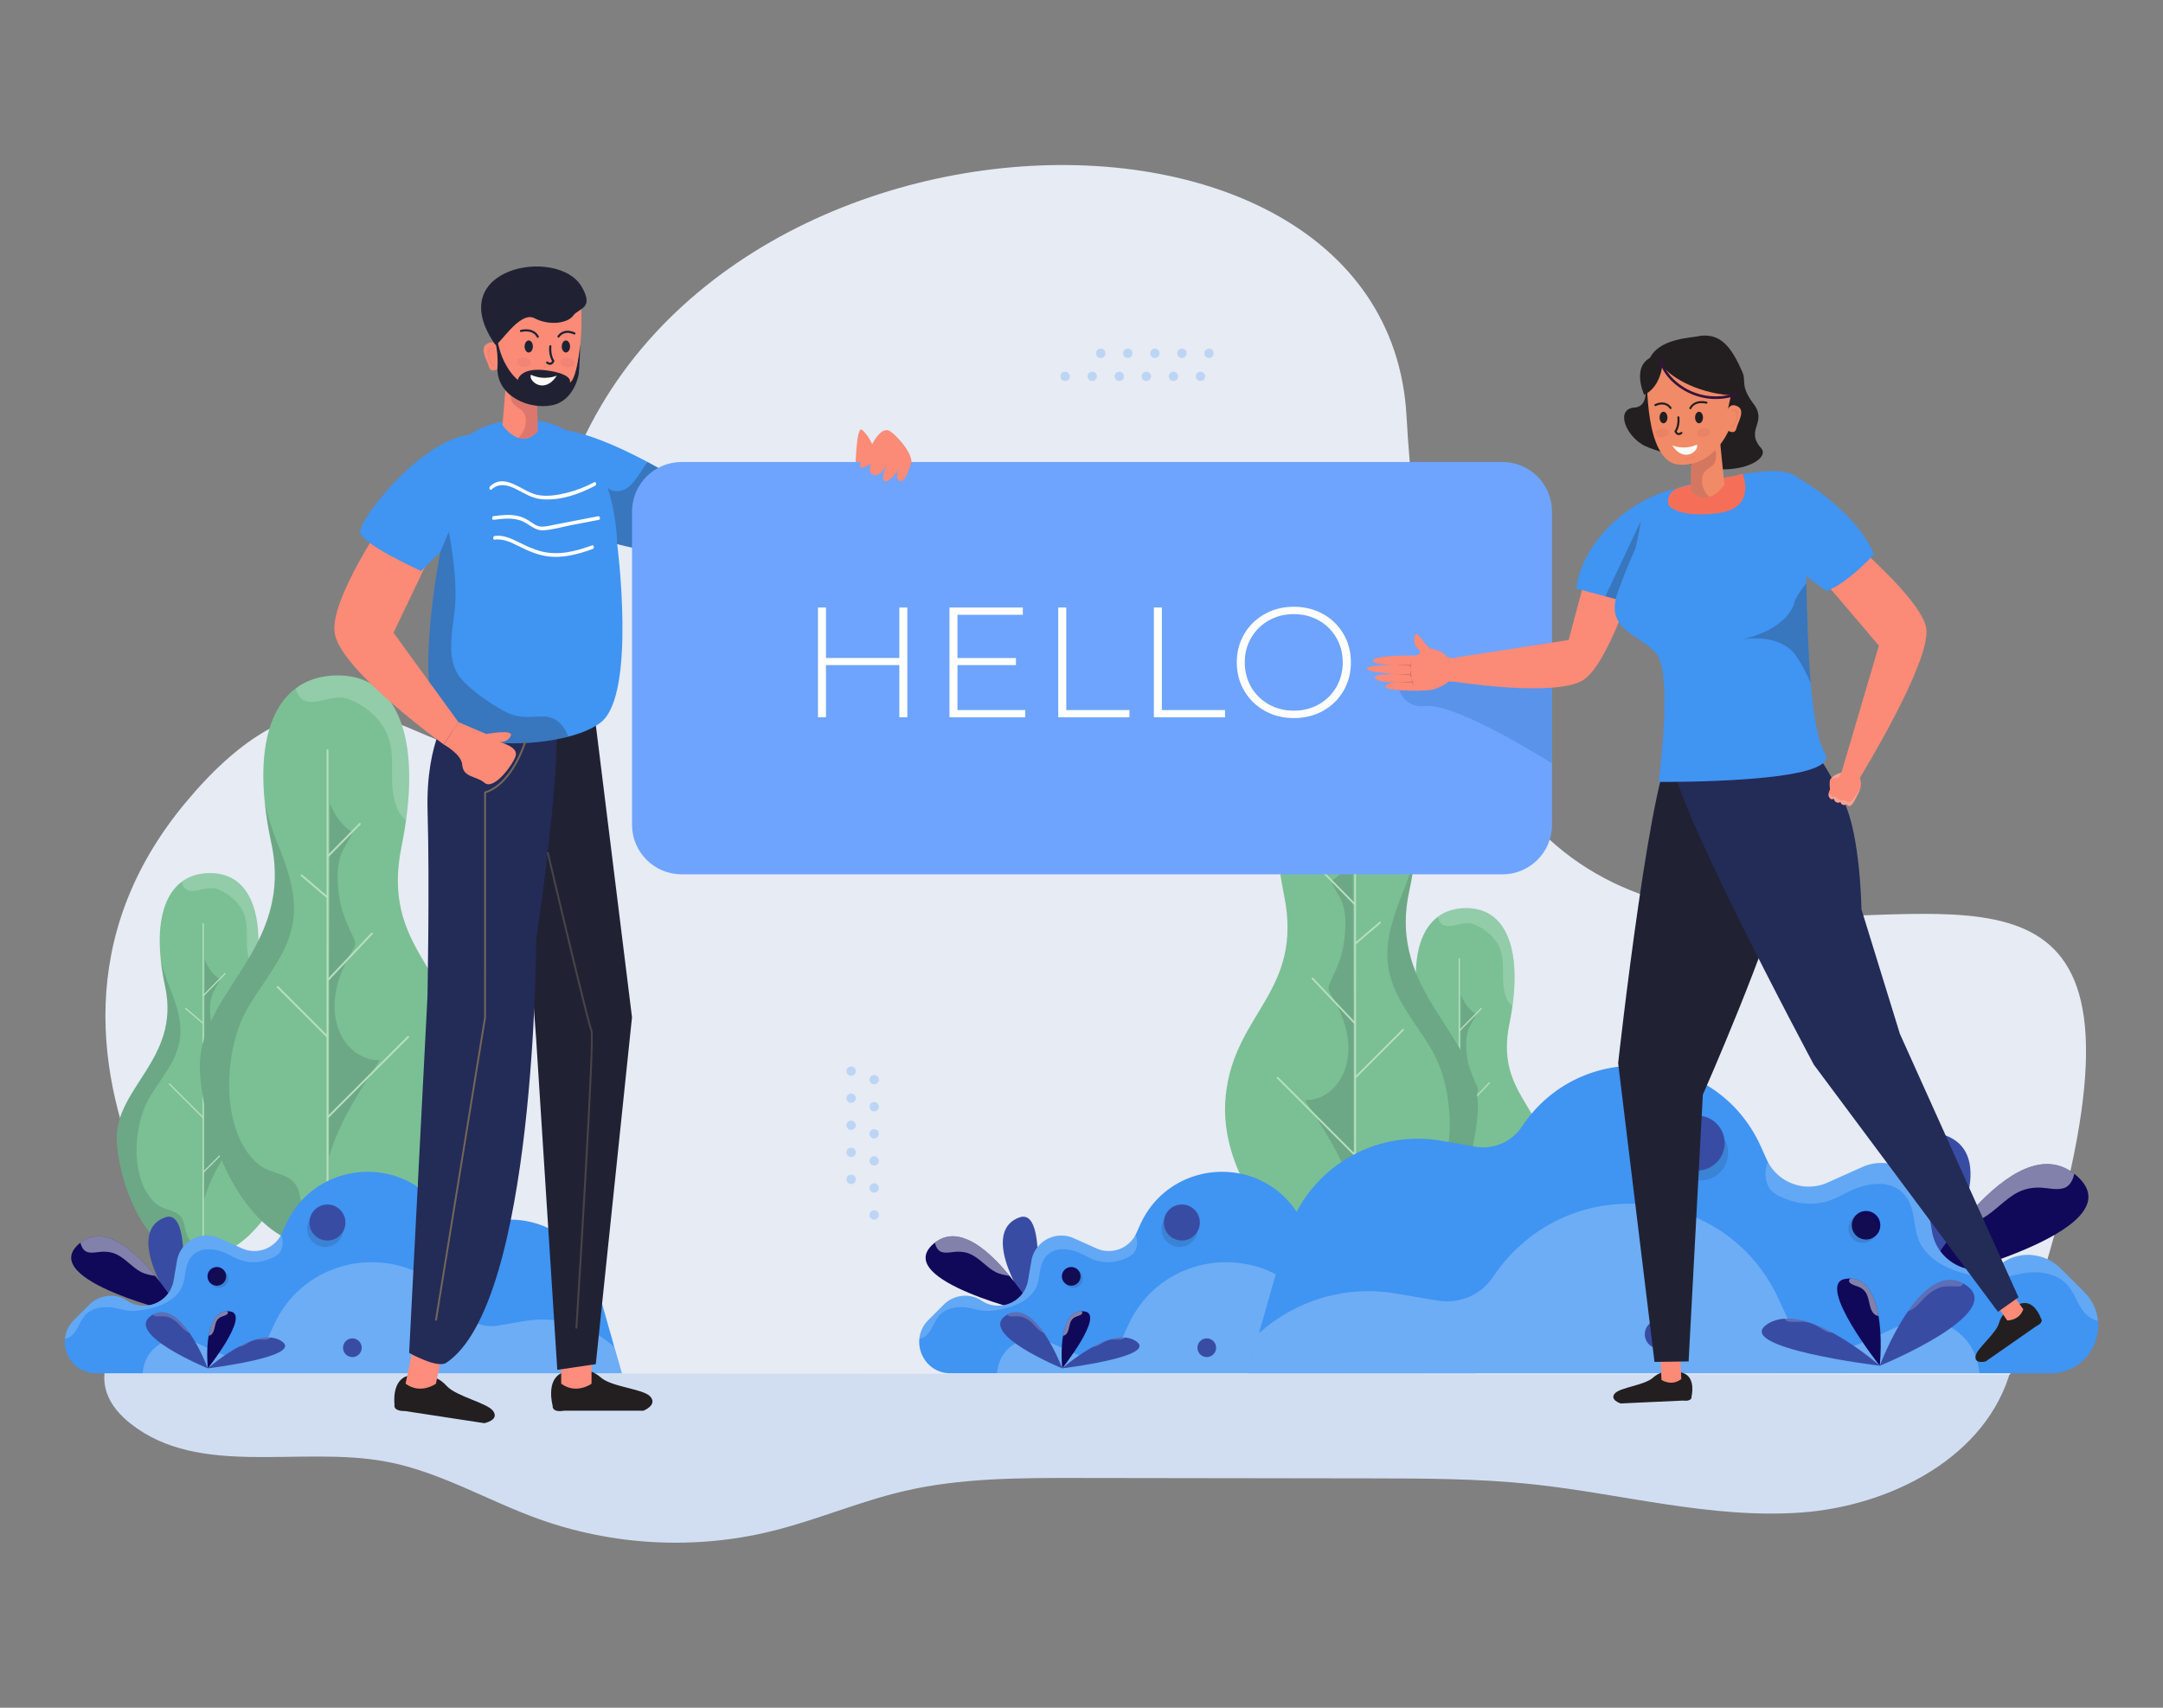 <svg xmlns="http://www.w3.org/2000/svg" enable-background="new 0 0 3800 3000" viewBox="0 0 3800 3000" id="say-hello-to-new-people"><rect x="0" y="0" width="3800" height="3000" fill="#808080" stroke="none"/><path fill="#d1def2" d="M3514.56 2306.57c-13.47-11.02-31.16-15.13-48.25-18.45-119.25-23.17-241.62-23.24-363.1-23.23-918.74.09-1837.48.19-2756.22.28l38.7 15.14c-49.34 6.18-100.52 12.99-142.44 39.74s-71.64 79.58-55.65 126.67c7.46 21.99 23.74 39.99 41.98 54.36 120.72 95.14 297.11 38.49 448.24 66.46 93.92 17.39 177.87 68.14 267.71 100.58 130.59 47.15 275.16 54.81 410 21.73 78.6-19.29 153.49-51.91 232.3-70.32 99.8-23.31 203.38-23.29 305.87-23.14l515.68.72c94.17.13 188.54.27 282.19 10.2 157.84 16.72 314.25 61.19 472.57 49.79 158.32-11.39 327.1-98.21 368.63-251.41 9.3-34.33 9.33-76.6-18.21-99.12z"></path><path fill="#e6ebf4" d="m3531.14 2414.96-3056.32-2.51s-535.49-535.49-150.14-1000.91c385.35-465.42 538.51 287.39 635.14-418.8 115.46-843.78 1474.4-923.72 1511.2-261.88 98.8 1776.29 1650.66 2.57 1060.12 1684.1z"></path><path fill="#5ca88d" d="M352.2 2203.57h8.75l-1.38 59h-7.37z"></path><path fill="#7ac094" d="M434.33 2173.22c3.3-2.87 93.31-84.83 82.71-187.68-10.6-102.85-96.49-128.3-72.1-248.12s0-202.53-74.22-203.58c-74.23-1.06-108.15 71.04-80.59 199.34 27.57 128.3-90.54 178.48-84.83 272.51 6.59 108.38 92.25 286.29 229.03 167.53z"></path><path fill="#f2faff" d="M319.31 1549.87c1.28 5.71 4.64 11.35 10.14 13.81 5.07 2.27 10.9 1.81 16.23.87 9.87-1.73 19.84-5.43 29.99-4.1 5.1.67 9.96 2.91 14.53 5.17 5.03 2.49 9.8 5.49 14.25 8.91 8.52 6.55 15.91 14.73 21 24.23 5.8 10.83 7.81 22.77 8.16 34.94.39 14.05-.91 28.12 1.63 42.03 1.69 9.26 4.55 19.41 11.03 26.52 1.25 1.37 2.64 2.47 4.09 3.43 14.09-102.45-12.18-170.89-79.65-171.85-20.37-.29-37.64 5.01-51.5 15.4.05.22.05.42.1.64z" opacity=".2"></path><path fill="#202234" d="M373.87 1963.11c-10.31-18.99-10.45-42.57-4.78-62.97 3.04-10.93 7.69-21.38 13.03-31.37 2.16-4.03 4.82-7.85 6.78-11.98 1.42-2.98 1.14-5.59-.01-8.63-1.99-5.26-4.81-10.27-7.04-15.44-2.24-5.21-4.4-10.47-6.23-15.84-3.83-11.18-5.37-22.49-6.27-34.22-.88-11.58-.46-23.56 3.24-34.66 3.3-9.91 10.44-17.91 14.04-27.61-5.9-3.61-11.03-8.26-15.27-13.73-4.89-6.32-8.69-13.35-11.68-20.78-.03 16.41-.03 32.82-.07 49.23-.17 65.4-.44 130.8-.6 196.2-.14 58.28-.13 116.56-.13 174.84 1.21-4.19 2.5-8.36 3.97-12.47 13.12-36.94 35-69.74 56.21-102.44-19.03.72-36.15-11.48-45.19-28.13z" opacity=".15"></path><path fill="#202234" d="M384.8 2204.79c-10.41.11-20.93-1.64-30.27-6.39-9.86-5.02-17.61-13.29-23.06-22.83-3.36-5.88-5.36-11.71-6.5-18.37-1.23-7.16-2.51-13.91-7.22-19.69-8.2-10.06-22.2-11.46-33.42-16.54-10.52-4.76-18.59-13.81-24.83-23.33-6.26-9.55-10.69-20.29-13.73-31.27-6.43-23.26-7.13-48.11-4.15-71.97 2.75-22.07 8.57-43.94 19.52-63.42 13.05-23.21 30.2-43.93 42.41-67.62 5.99-11.62 10.45-24 12.4-36.96 2.32-15.44.87-31-2.65-46.14-3.89-16.71-10.07-32.75-16.42-48.65-5.93-14.82-11-29.78-14.39-45.37 1.55 14.69 4.07 30.33 7.64 46.94 27.57 128.3-90.54 178.48-84.83 272.51 5.75 94.66 71.83 242.33 179.59 199.1h-.09z" opacity=".15"></path><path fill="#b8debf" d="M453.7 1962.77a1.11 1.11 0 0 0-1.58 0l-94.04 94.03v-159.89l52.4-55.35c.42-.44.41-1.15-.04-1.58a1.12 1.12 0 0 0-1.58.04l-50.78 53.63v-143.86l38.07-38.64c.43-.44.43-1.14-.01-1.58a1.12 1.12 0 0 0-1.58.01l-36.48 37.03V1622.9a1.116 1.116 0 1 0-2.23 0v172.54l-28.96-24.68a1.12 1.12 0 0 0-1.57.13c-.4.47-.34 1.17.13 1.57l30.41 25.91v162.49l-57.38-57.38c-.43-.43-1.14-.43-1.58 0-.43.44-.43 1.14 0 1.58l58.96 58.95v245.26c0 .62.5 1.11 1.12 1.11.61 0 1.11-.5 1.11-1.11v-149.33l95.61-95.61c.44-.42.44-1.12 0-1.56z"></path><path fill="#5ca88d" d="M2558.95 2265.1h8.76l-1.38 59h-7.38z"></path><path fill="#7ac094" d="M2641.09 2234.75c3.3-2.87 93.31-84.83 82.71-187.68-10.6-102.85-96.49-128.3-72.1-248.12s0-202.53-74.22-203.58c-74.23-1.06-108.15 71.04-80.59 199.34 27.57 128.3-90.54 178.48-84.83 272.51 6.58 108.38 92.25 286.28 229.03 167.53z"></path><path fill="#f2faff" d="M2526.07 1611.4c1.28 5.71 4.64 11.35 10.14 13.81 5.07 2.27 10.9 1.81 16.23.87 9.87-1.73 19.84-5.43 29.99-4.1 5.1.67 9.96 2.91 14.53 5.17 5.03 2.49 9.8 5.49 14.25 8.91 8.52 6.55 15.91 14.73 21 24.23 5.8 10.83 7.81 22.77 8.16 34.94.39 14.05-.91 28.12 1.63 42.03 1.69 9.26 4.55 19.41 11.03 26.52 1.25 1.37 2.64 2.47 4.09 3.43 14.09-102.45-12.18-170.89-79.65-171.85-20.37-.29-37.64 5.01-51.5 15.4.04.22.05.42.1.64z" opacity=".2"></path><path fill="#202234" d="M2580.62 2024.64c-10.31-18.99-10.45-42.57-4.78-62.97 3.04-10.93 7.69-21.38 13.03-31.37 2.16-4.03 4.82-7.85 6.78-11.98 1.42-2.98 1.14-5.59-.01-8.63-1.99-5.26-4.81-10.27-7.04-15.44-2.24-5.21-4.4-10.47-6.23-15.84-3.83-11.18-5.37-22.49-6.27-34.22-.88-11.58-.46-23.56 3.24-34.66 3.3-9.91 10.44-17.91 14.04-27.61-5.9-3.61-11.03-8.26-15.27-13.73-4.89-6.32-8.69-13.35-11.68-20.78-.03 16.41-.03 32.82-.07 49.23-.17 65.4-.44 130.8-.6 196.2-.14 58.28-.13 116.56-.13 174.84 1.21-4.19 2.5-8.36 3.97-12.47 13.12-36.94 35-69.74 56.21-102.44-19.02.72-36.14-11.48-45.19-28.13z" opacity=".15"></path><path fill="#202234" d="M2591.56 2266.32c-10.41.11-20.93-1.64-30.27-6.39-9.86-5.02-17.61-13.29-23.06-22.83-3.36-5.88-5.36-11.71-6.5-18.37-1.23-7.16-2.51-13.91-7.22-19.69-8.2-10.06-22.2-11.46-33.42-16.54-10.52-4.76-18.59-13.81-24.83-23.33-6.26-9.55-10.69-20.29-13.73-31.27-6.43-23.26-7.13-48.11-4.15-71.97 2.75-22.07 8.57-43.94 19.52-63.42 13.05-23.21 30.2-43.93 42.41-67.62 5.99-11.62 10.45-24 12.4-36.96 2.32-15.44.87-31-2.65-46.14-3.89-16.71-10.07-32.75-16.43-48.65-5.93-14.82-11-29.78-14.39-45.37 1.55 14.69 4.07 30.33 7.64 46.94 27.57 128.3-90.54 178.48-84.83 272.51 5.75 94.66 71.83 242.33 179.59 199.1-.02-.01-.05 0-.08 0z" opacity=".15"></path><path fill="#b8debf" d="M2660.46 2024.3a1.11 1.11 0 0 0-1.58 0l-94.04 94.03v-159.89l52.4-55.35c.42-.44.41-1.15-.04-1.58a1.12 1.12 0 0 0-1.58.04l-50.78 53.63v-143.86l38.07-38.64c.43-.44.43-1.14-.01-1.58a1.12 1.12 0 0 0-1.58.01l-36.48 37.03v-123.73a1.11 1.11 0 1 0-2.22 0v172.54l-28.96-24.68a1.12 1.12 0 0 0-1.57.13c-.4.47-.34 1.17.13 1.57l30.41 25.91v162.49l-57.38-57.38c-.43-.43-1.14-.43-1.58 0-.43.44-.43 1.14 0 1.58l58.96 58.95v245.26c0 .62.5 1.11 1.11 1.11.61 0 1.11-.5 1.11-1.11v-149.33l95.61-95.61c.43-.4.43-1.11 0-1.54z"></path><path fill="#5ca88d" d="M2387.49 2234.12h-12.44l1.97 83.78h10.47z"></path><path fill="#7ac094" d="M2270.85 2191.01c-4.69-4.07-132.51-120.46-117.45-266.52 15.06-146.06 137.02-182.19 102.39-352.34-34.63-170.15 0-287.6 105.4-289.1 105.4-1.51 153.59 100.88 114.44 283.08-39.15 182.19 128.57 253.45 120.46 386.97-9.35 153.92-131 406.56-325.24 237.91z"></path><path fill="#f2faff" d="M2434.19 1305.82c-1.82 8.1-6.59 16.11-14.4 19.61-7.2 3.22-15.49 2.57-23.05 1.24-14.01-2.46-28.18-7.72-42.59-5.83-7.25.95-14.14 4.14-20.63 7.35-7.15 3.53-13.91 7.8-20.24 12.65-12.1 9.3-22.59 20.91-29.82 34.41-8.24 15.37-11.09 32.33-11.58 49.62-.56 19.95 1.29 39.93-2.32 59.69-2.39 13.15-6.46 27.56-15.67 37.67-1.77 1.94-3.74 3.5-5.81 4.87-20.02-145.48 17.3-242.68 113.11-244.04 28.93-.42 53.46 7.12 73.13 21.87-.06.3-.07.58-.13.89z" opacity=".2"></path><path fill="#202234" d="M2356.71 1892.65c14.64-26.97 14.83-60.46 6.78-89.42-4.32-15.52-10.92-30.36-18.51-44.55-3.06-5.72-6.84-11.14-9.63-17.01-2.01-4.23-1.61-7.94.02-12.25 2.82-7.46 6.83-14.58 9.99-21.93 3.18-7.4 6.24-14.87 8.85-22.49 5.43-15.87 7.63-31.93 8.9-48.6 1.25-16.44.65-33.45-4.6-49.22-4.68-14.07-14.82-25.44-19.94-39.2 8.37-5.12 15.66-11.73 21.68-19.5 6.95-8.97 12.34-18.95 16.59-29.51.04 23.31.04 46.61.1 69.91.24 92.87.62 185.75.85 278.62.2 82.76.18 165.52.18 248.28-1.72-5.95-3.56-11.87-5.63-17.71-18.63-52.46-49.71-99.03-79.81-145.47 27.03 1.02 51.34-16.3 64.18-39.95z" opacity=".15"></path><path fill="#202234" d="M2341.18 2235.85c14.79.16 29.72-2.32 42.99-9.07 14.01-7.13 25-18.87 32.75-32.42 4.78-8.35 7.61-16.63 9.22-26.09 1.75-10.17 3.56-19.76 10.25-27.96 11.64-14.29 31.53-16.27 47.46-23.49 14.94-6.76 26.4-19.61 35.26-33.13 8.9-13.57 15.18-28.81 19.49-44.41 9.14-33.03 10.12-68.33 5.9-102.2-3.91-31.34-12.17-62.4-27.72-90.06-18.53-32.96-42.89-62.38-60.23-96.03-8.51-16.5-14.84-34.08-17.6-52.49-3.29-21.93-1.24-44.03 3.76-65.53 5.52-23.73 14.29-46.51 23.32-69.08 8.42-21.04 15.62-42.29 20.43-64.43-2.21 20.86-5.78 43.07-10.85 66.65-39.15 182.19 128.57 253.45 120.46 386.97-8.17 134.42-102 344.13-255.03 282.74.06.03.1.03.14.03z" opacity=".15"></path><path fill="#b8debf" d="M2243.35 1892.17c.62-.62 1.62-.62 2.24 0l133.54 133.53v-227.05l-74.41-78.6c-.6-.63-.58-1.64.06-2.24.64-.6 1.64-.57 2.24.06l72.11 76.16v-204.29l-54.06-54.88c-.61-.62-.61-1.62.02-2.24.63-.61 1.63-.61 2.24.02l51.81 52.59v-175.7a1.58 1.58 0 1 1 3.16 0v245.02l41.12-35.04c.67-.56 1.67-.49 2.23.18.57.67.49 1.67-.18 2.23l-43.18 36.79v230.75l81.48-81.48c.62-.62 1.62-.62 2.24 0 .62.62.62 1.62 0 2.24l-83.72 83.72v348.3c0 .88-.71 1.58-1.58 1.58-.87 0-1.58-.71-1.58-1.58v-212.06l-135.77-135.77c-.63-.62-.63-1.63-.01-2.24z"></path><path fill="#5ca88d" d="M568.35 2175.99h12.94l-2.04 87.16h-10.9z"></path><path fill="#7ac094" d="M689.7 2131.15c4.88-4.23 137.85-125.32 122.18-277.27-15.66-151.95-142.55-189.54-106.52-366.56 36.03-177.01 0-299.2-109.65-300.76-109.65-1.57-159.78 104.95-119.05 294.5 40.73 189.54-133.76 263.68-125.32 402.59 9.73 160.11 136.28 422.94 338.36 247.5z"></path><path fill="#f2faff" d="M519.77 1210.24c1.9 8.43 6.86 16.77 14.98 20.4 7.49 3.35 16.1 2.67 23.98 1.29 14.58-2.56 29.32-8.03 44.31-6.06 7.54.99 14.71 4.3 21.47 7.65 7.44 3.68 14.47 8.11 21.05 13.17 12.59 9.68 23.5 21.76 31.02 35.8 8.57 15.99 11.54 33.63 12.05 51.61.59 20.75-1.34 41.54 2.41 62.1 2.49 13.68 6.72 28.67 16.3 39.19 1.84 2.02 3.9 3.64 6.04 5.07 20.82-151.35-18-252.47-117.68-253.89-30.09-.43-55.61 7.41-76.08 22.75.07.31.08.6.15.92z" opacity=".2"></path><path fill="#202234" d="M600.37 1820.74c-15.24-28.05-15.43-62.89-7.06-93.03 4.49-16.15 11.36-31.59 19.25-46.34 3.18-5.96 7.12-11.6 10.02-17.7 2.09-4.4 1.68-8.26-.02-12.74-2.94-7.77-7.11-15.17-10.4-22.81-3.31-7.7-6.49-15.47-9.21-23.4-5.65-16.51-7.93-33.22-9.25-50.56-1.3-17.11-.68-34.81 4.78-51.21 4.87-14.64 15.42-26.46 20.74-40.78-8.71-5.33-16.29-12.2-22.55-20.29-7.23-9.33-12.84-19.72-17.27-30.71-.04 24.24-.04 48.49-.11 72.73-.25 96.62-.64 193.24-.88 289.86-.21 86.1-.19 172.19-.19 258.29 1.79-6.19 3.7-12.35 5.86-18.42 19.39-54.58 51.71-103.03 83.04-151.33-28.1 1.07-53.39-16.95-66.75-41.56z" opacity=".15"></path><path fill="#202234" d="M616.52 2177.79c-15.38.17-30.92-2.41-44.72-9.44-14.57-7.41-26.01-19.64-34.07-33.73-4.97-8.69-7.91-17.3-9.6-27.14-1.81-10.58-3.71-20.55-10.66-29.08-12.11-14.87-32.8-16.93-49.37-24.44-15.54-7.04-27.46-20.4-36.68-34.47-9.25-14.11-15.79-29.98-20.28-46.2-9.51-34.36-10.53-71.08-6.14-106.32 4.07-32.61 12.66-64.91 28.83-93.69 19.27-34.29 44.61-64.9 62.66-99.9 8.85-17.16 15.44-35.46 18.31-54.6 3.43-22.81 1.29-45.8-3.91-68.17-5.74-24.69-14.87-48.39-24.27-71.88-8.75-21.89-16.25-43.99-21.25-67.02 2.3 21.7 6.02 44.81 11.29 69.34 40.73 189.54-133.76 263.68-125.32 402.59 8.5 139.84 106.11 358.01 265.32 294.14-.05.01-.09.01-.14.01z" opacity=".15"></path><path fill="#b8debf" d="M718.31 1820.24c-.65-.65-1.69-.65-2.33 0l-138.92 138.92v-236.21l77.41-81.76a1.646 1.646 0 1 0-2.39-2.26l-75.02 79.23v-212.54l56.24-57.09c.64-.65.63-1.69-.02-2.33-.65-.64-1.69-.64-2.33.02l-53.9 54.71v-182.79c0-.91-.73-1.65-1.65-1.65-.91 0-1.65.74-1.65 1.65v254.9l-42.78-36.45c-.69-.59-1.73-.51-2.32.19-.59.69-.51 1.73.19 2.32l44.92 38.28v240.05L489 1732.67c-.64-.64-1.69-.64-2.33 0-.64.64-.64 1.68 0 2.33l87.1 87.09V2184.43c0 .91.74 1.65 1.65 1.65.91 0 1.65-.74 1.65-1.65v-220.61l141.25-141.25c.63-.64.63-1.69-.01-2.33z"></path><path fill="#394ca4" d="M315.88 2310.63s26.28-190.77-26.05-171.94c-52.32 18.83-28.3 95.28 26.05 171.94z"></path><path fill="#100959" d="M319.34 2308.78s-107-188.17-180.82-123.47c-73.82 64.71 180.82 123.47 180.82 123.47z"></path><path fill="#f2faff" d="M142.62 2187.42c2.14 5.88 5.65 10.86 11.99 12.4 7.92 1.92 16.55-.41 24.51-.86 9.08-.51 17.79.84 26.02 4.79 7.95 3.82 14.76 9.6 21.49 15.22 6.74 5.63 13.61 11.76 21.49 15.75 7.48 3.78 16.35 5.4 24.57 6.68h.02c-36.94-45.39-89.18-91.4-131.38-58.39.34 1.49.76 2.96 1.29 4.41z" opacity=".5"></path><path fill="#4094f2" d="M168.77 2412.45h923.76l-13.25-46.18-31.16-109.38c-22.08-77.21-98.78-125.53-178.01-112.03l-39.99 6.94c-3.03.51-5.93.76-8.83.76-17.66 0-34.44-8.83-44.41-23.85-68.63-102.94-223.8-90.2-274.77 22.59l-6.81 15.14c-12.02 26.71-43.39 38.65-70.12 26.68l-39.88-17.85c-23.34-10.47-49.33-2.65-63.71 15.77-5.3 6.68-9.09 14.76-10.6 23.84l-5.93 34.57c-1.52 8.58-4.8 16.15-9.46 22.46-.88 1.14-1.77 2.27-2.65 3.28a53.407 53.407 0 0 1-31.03 17.66c-3.02.63-6.31.88-9.46.88-10.01 0-20.15-2.74-29.36-8.89-20.77-13.86-48.61-10.41-66.27 7.25l-26.8 26.8c-34.53 34.52-10.08 93.56 38.74 93.56z"></path><path fill="#f2faff" d="M132.61 2338.72c5.41-8.05 8.67-17.42 14.49-25.19 12.02-16.06 34.05-19.29 52.79-16.15 12.6 2.12 24.49 6.63 37.46 5.47 10.12-.91 20.19-2.5 30.02-5.08 19.3-5.08 38.86-14.53 49.69-32.06 10.78-17.43 5.64-40.52 18.38-57.06 13.7-17.79 37.3-16.12 56.31-9.16 10.66 3.9 20.11 10.44 30.8 14.11 12.55 4.31 26.02 4.85 38.93 1.9 6.68-1.53 13.15-3.9 19.29-6.92 3.81-1.88 7.28-3.91 9.97-7.26 4.42-5.51 6.08-12.8 5.82-19.75-.15-4.23-1.09-8.46-2.7-12.34-12.9 24.71-42.93 35.42-68.69 23.89l-39.88-17.85c-23.34-10.47-49.33-2.65-63.71 15.77-5.3 6.68-9.09 14.76-10.6 23.84l-5.93 34.57c-1.52 8.58-4.8 16.15-9.46 22.46-.88 1.14-1.77 2.27-2.65 3.28a53.46 53.46 0 0 1-31.03 17.66c-3.02.63-6.31.88-9.46.88-10.01 0-20.15-2.74-29.36-8.89-20.77-13.86-48.61-10.41-66.27 7.25l-26.8 26.8c-9.74 9.74-14.78 21.43-15.91 33.2 7.7-1.7 13.95-6.58 18.5-13.37z" opacity=".2"></path><path fill="#f2faff" d="M250.3 2412.45h842.23l-13.25-46.18c-41.63-37.34-99.16-55.63-157.7-45.54l-31.16 5.3-16.78 2.78c-3.66.63-7.31.88-10.85.88-7.82 0-15.52-1.39-22.71-4.16-12.11-4.67-22.71-12.87-30.28-24.22-10.6-16.02-23.09-29.65-36.71-40.88-5.3-4.54-10.72-8.58-16.4-12.24-30.66-20.31-65.85-30.4-101.18-30.78-20.69-.38-41.25 2.65-60.93 9.08-47.81 15.14-90.2 49.58-113.79 101.93l-8.2 17.92c-14.51 32.17-52.23 46.43-84.27 32.04l-24.22-10.85-23.34-10.47c-10.6-4.79-21.7-6.3-32.3-5.3-27.51 2.65-51.73 23.09-56.77 52.73l-1.39 7.96z" opacity=".25"></path><path fill="#100959" d="M364.51 2242.18c0 9.07 7.35 16.42 16.42 16.42 9.07 0 16.42-7.35 16.42-16.42 0-9.07-7.35-16.42-16.42-16.42-9.07 0-16.42 7.36-16.42 16.42z"></path><path fill="#202234" d="M368.31 2246.07c0 9.07 7.35 16.42 16.42 16.42 9.07 0 16.42-7.35 16.42-16.42 0-9.07-7.35-16.42-16.42-16.42-9.07 0-16.42 7.35-16.42 16.42z" opacity=".15"></path><path fill="#394ca4" d="M602.63 2367.6c0 9.07 7.35 16.42 16.42 16.42 9.07 0 16.42-7.35 16.42-16.42 0-9.07-7.35-16.42-16.42-16.42-9.07 0-16.42 7.35-16.42 16.42z"></path><path fill="#202234" d="M539.62 2158.88c0 17.48 14.17 31.64 31.64 31.64 17.48 0 31.65-14.17 31.65-31.64s-14.17-31.65-31.65-31.65c-17.47 0-31.64 14.17-31.64 31.65z" opacity=".15"></path><path fill="#394ca4" d="M543.59 2147.63c0 17.48 14.17 31.64 31.64 31.64 17.48 0 31.65-14.17 31.65-31.64 0-17.48-14.17-31.65-31.65-31.65-17.47.01-31.64 14.17-31.64 31.65z"></path><path fill="#100959" d="M365.11 2403.81s74.05-93.37 40.25-99.81c-33.81-6.44-45.08 41.85-40.25 99.81z"></path><path fill="#f2faff" d="M367.49 2346.41c3.45-.82 5.61-3.23 7.09-6.35 2.97-6.26 2.76-13.6 6.17-19.68 1.72-3.06 4.4-5.4 7.57-6.86 3.13-1.44 6.63-2.16 9.61-3.93 2.88-1.71 3.41-3.78 1.18-6.16-17.69.24-28.13 17.44-32.55 43.14.3-.06.62-.09.93-.16z" opacity=".5"></path><path fill="#394ca4" d="M365.11 2403.81s-46.68-125.56-98.2-93.37c-51.51 32.19 98.2 93.37 98.2 93.37z"></path><path fill="#f2faff" d="M269.01 2309.32c.54 1.2 1.74 2.31 2.67 2.68 2.06.84 4.71.51 6.88.47 4.78-.09 9.71-.43 14.43.52 5.08 1.02 9.94 3.96 14.12 6.92 7.69 5.43 12.65 13.89 20.55 18.95 1.28.82 3.09 1.72 5.14 2.5-17.32-24.97-39.97-45-63.79-32.04z" opacity=".2"></path><path fill="#394ca4" d="M365.11 2403.81s172.25-20.93 128.78-48.29c-43.46-27.37-128.78 48.29-128.78 48.29z"></path><path fill="#f2faff" d="M422.63 2365.58c5.07-.93 8.8-3.92 13.12-6.49 4.08-2.43 8.51-4.4 13.18-5.38 6.61-1.39 13.25.3 19.89-.61 2.32-.32 5.04-1.11 5.91-3.41-17.21-1.06-37.1 6.43-55.19 16.18 1.03-.04 2.06-.1 3.09-.29z" opacity=".2"></path><path fill="#394ca4" d="M1816.92 2310.63s26.28-190.77-26.05-171.94c-52.32 18.83-28.3 95.28 26.05 171.94z"></path><path fill="#100959" d="M1820.38 2308.78s-107-188.17-180.82-123.47c-73.82 64.71 180.82 123.47 180.82 123.47z"></path><path fill="#f2faff" d="M1643.66 2187.42c2.14 5.88 5.65 10.86 11.99 12.4 7.92 1.92 16.55-.41 24.51-.86 9.08-.51 17.79.84 26.02 4.79 7.95 3.82 14.76 9.6 21.48 15.22 6.74 5.63 13.61 11.76 21.49 15.75 7.48 3.78 16.35 5.4 24.57 6.68h.02c-36.95-45.39-89.18-91.4-131.38-58.39.35 1.49.78 2.96 1.3 4.41z" opacity=".5"></path><path fill="#4094f2" d="M1669.81 2412.45h923.76l-13.25-46.18-31.16-109.38c-22.08-77.21-98.78-125.53-178-112.03l-39.99 6.94c-3.03.51-5.93.76-8.83.76-17.66 0-34.44-8.83-44.41-23.85-68.63-102.94-223.8-90.2-274.77 22.59l-6.81 15.14c-12.02 26.71-43.39 38.65-70.13 26.68l-39.88-17.85c-23.34-10.47-49.33-2.65-63.71 15.77-5.3 6.68-9.09 14.76-10.6 23.84l-5.93 34.57c-1.52 8.58-4.79 16.15-9.46 22.46-.88 1.14-1.77 2.27-2.65 3.28a53.402 53.402 0 0 1-31.04 17.66c-3.02.63-6.31.88-9.46.88-10.01 0-20.15-2.74-29.36-8.89-20.77-13.86-48.61-10.41-66.27 7.25l-26.8 26.8c-34.52 34.52-10.07 93.56 38.75 93.56z"></path><path fill="#f2faff" d="M1633.66 2338.72c5.41-8.05 8.67-17.42 14.49-25.19 12.02-16.06 34.05-19.29 52.78-16.15 12.6 2.12 24.49 6.63 37.46 5.47 10.12-.91 20.19-2.5 30.02-5.08 19.3-5.08 38.86-14.53 49.69-32.06 10.78-17.43 5.64-40.52 18.38-57.06 13.7-17.79 37.3-16.12 56.31-9.16 10.66 3.9 20.11 10.44 30.8 14.11 12.55 4.31 26.02 4.85 38.93 1.9 6.68-1.53 13.15-3.9 19.29-6.92 3.81-1.88 7.28-3.91 9.97-7.26 4.42-5.51 6.08-12.8 5.82-19.75-.15-4.23-1.09-8.46-2.7-12.34-12.9 24.71-42.93 35.42-68.69 23.89l-39.88-17.85c-23.34-10.47-49.33-2.65-63.71 15.77-5.3 6.68-9.09 14.76-10.6 23.84l-5.93 34.57c-1.52 8.58-4.79 16.15-9.46 22.46-.88 1.14-1.77 2.27-2.65 3.28a53.456 53.456 0 0 1-31.04 17.66c-3.02.63-6.31.88-9.46.88-10.01 0-20.15-2.74-29.36-8.89-20.77-13.86-48.61-10.41-66.27 7.25l-26.8 26.8c-9.74 9.74-14.78 21.43-15.91 33.2 7.71-1.7 13.96-6.58 18.52-13.37z" opacity=".2"></path><path fill="#f2faff" d="M1751.34 2412.45h842.23l-13.25-46.18c-41.63-37.34-99.16-55.63-157.7-45.54l-31.16 5.3-16.78 2.78c-3.66.63-7.32.88-10.85.88-7.82 0-15.52-1.39-22.71-4.16-12.11-4.67-22.71-12.87-30.28-24.22-10.6-16.02-23.09-29.65-36.71-40.88-5.3-4.54-10.72-8.58-16.4-12.24-30.66-20.31-65.85-30.4-101.18-30.78-20.69-.38-41.25 2.65-60.93 9.08-47.81 15.14-90.2 49.58-113.79 101.93l-8.2 17.92c-14.51 32.17-52.23 46.43-84.27 32.04l-24.22-10.85-23.34-10.47c-10.6-4.79-21.7-6.3-32.3-5.3-27.51 2.65-51.72 23.09-56.77 52.73l-1.39 7.96z" opacity=".25"></path><path fill="#100959" d="M1865.55 2242.18c0 9.07 7.35 16.42 16.42 16.42 9.07 0 16.42-7.35 16.42-16.42 0-9.07-7.35-16.42-16.42-16.42-9.07 0-16.42 7.36-16.42 16.42z"></path><path fill="#202234" d="M1869.36 2246.07c0 9.07 7.35 16.42 16.42 16.42s16.42-7.35 16.42-16.42c0-9.07-7.35-16.42-16.42-16.42s-16.42 7.35-16.42 16.42z" opacity=".15"></path><path fill="#394ca4" d="M2103.67 2367.6c0 9.07 7.35 16.42 16.42 16.42 9.07 0 16.42-7.35 16.42-16.42 0-9.07-7.35-16.42-16.42-16.42-9.07 0-16.42 7.35-16.42 16.42z"></path><path fill="#202234" d="M2040.66 2158.88c0 17.48 14.17 31.64 31.64 31.64 17.48 0 31.65-14.17 31.65-31.64s-14.17-31.65-31.65-31.65c-17.47 0-31.64 14.17-31.64 31.65z" opacity=".15"></path><path fill="#394ca4" d="M2044.63 2147.63c0 17.48 14.17 31.64 31.65 31.64 17.48 0 31.65-14.17 31.65-31.64 0-17.48-14.17-31.65-31.65-31.65-17.48.01-31.65 14.17-31.65 31.65z"></path><path fill="#100959" d="M1866.15 2403.81s74.05-93.37 40.25-99.81c-33.81-6.44-45.08 41.85-40.25 99.81z"></path><path fill="#f2faff" d="M1868.53 2346.41c3.45-.82 5.61-3.23 7.09-6.35 2.97-6.26 2.75-13.6 6.17-19.68 1.72-3.06 4.4-5.4 7.57-6.86 3.13-1.44 6.63-2.16 9.61-3.93 2.88-1.71 3.41-3.78 1.18-6.16-17.69.24-28.13 17.44-32.55 43.14.31-.06.63-.09.93-.16z" opacity=".5"></path><path fill="#394ca4" d="M1866.15 2403.81s-46.68-125.56-98.2-93.37c-51.51 32.19 98.2 93.37 98.2 93.37z"></path><path fill="#f2faff" d="M1770.06 2309.32c.54 1.2 1.74 2.31 2.67 2.68 2.06.84 4.71.51 6.88.47 4.79-.09 9.71-.43 14.43.52 5.08 1.02 9.94 3.96 14.12 6.92 7.69 5.43 12.65 13.89 20.54 18.95 1.28.82 3.09 1.72 5.14 2.5-17.31-24.97-39.96-45-63.78-32.04z" opacity=".2"></path><path fill="#394ca4" d="M1866.15 2403.81s172.25-20.93 128.78-48.29c-43.46-27.37-128.78 48.29-128.78 48.29z"></path><path fill="#f2faff" d="M1923.67 2365.58c5.07-.93 8.8-3.92 13.12-6.49 4.08-2.43 8.51-4.4 13.18-5.38 6.61-1.39 13.25.3 19.89-.61 2.32-.32 5.04-1.11 5.91-3.41-17.2-1.06-37.1 6.43-55.19 16.18 1.03-.04 2.06-.1 3.09-.29z" opacity=".2"></path><path fill="#394ca4" d="M3377.64 2256.96s-40.13-291.31 39.77-262.56c79.9 28.76 43.23 145.5-39.77 262.56z"></path><path fill="#100959" d="M3372.36 2254.15s163.4-287.35 276.13-188.55c112.72 98.81-276.13 188.55-276.13 188.55z"></path><path fill="#f2faff" d="M3642.22 2068.82c-3.27 8.97-8.62 16.58-18.3 18.93-12.1 2.93-25.27-.63-37.43-1.31-13.87-.78-27.16 1.28-39.74 7.32-12.15 5.84-22.54 14.66-32.81 23.24-10.29 8.61-20.78 17.96-32.82 24.05-11.42 5.77-24.97 8.24-37.52 10.21h-.04c56.42-69.31 136.19-139.58 200.63-89.16-.52 2.25-1.17 4.5-1.97 6.72z" opacity=".5"></path><path fill="#4094f2" d="M3602.29 2412.45H2191.64l20.23-70.51 47.59-167.03c33.71-117.9 150.84-191.69 271.83-171.08l61.07 10.59c4.62.77 9.06 1.16 13.49 1.16 26.97 0 52.59-13.49 67.82-36.42 104.8-157.2 341.76-137.74 419.59 34.49l10.41 23.12c18.35 40.79 66.26 59.02 107.09 40.75l60.9-27.26c35.64-15.99 75.33-4.04 97.29 24.08 8.09 10.21 13.88 22.54 16.18 36.41l9.05 52.79c2.32 13.1 7.32 24.66 14.45 34.29 1.35 1.74 2.7 3.47 4.05 5.01a81.601 81.601 0 0 0 47.39 26.97c4.62.96 9.63 1.35 14.45 1.35 15.28 0 30.77-4.19 44.83-13.58 31.72-21.17 74.24-15.89 101.2 11.07l40.92 40.92c52.71 52.73 15.37 142.88-59.18 142.88z"></path><path fill="#f2faff" d="M3657.5 2299.87c-8.26-12.29-13.24-26.6-22.12-38.46-18.36-24.52-51.99-29.46-80.6-24.66-19.25 3.23-37.4 10.13-57.21 8.35-15.45-1.38-30.83-3.82-45.84-7.76-29.48-7.75-59.34-22.19-75.88-48.96-16.46-26.62-8.62-61.87-28.07-87.13-20.92-27.17-56.95-24.61-85.99-13.99-16.27 5.95-30.71 15.94-47.04 21.55-19.16 6.58-39.73 7.41-59.45 2.9-10.2-2.33-20.08-5.95-29.46-10.57-5.81-2.86-11.12-5.98-15.23-11.09-6.75-8.42-9.28-19.55-8.89-30.16.24-6.46 1.67-12.91 4.13-18.84 19.7 37.73 65.55 54.09 104.9 36.48l60.9-27.26c35.64-15.99 75.33-4.04 97.29 24.08 8.09 10.21 13.88 22.54 16.18 36.41l9.05 52.79c2.32 13.1 7.32 24.66 14.45 34.29 1.35 1.74 2.7 3.47 4.05 5.01a81.601 81.601 0 0 0 47.39 26.97c4.62.96 9.63 1.35 14.45 1.35 15.28 0 30.77-4.19 44.83-13.58 31.72-21.17 74.24-15.89 101.2 11.07l40.92 40.92c14.87 14.88 22.57 32.73 24.29 50.7-11.75-2.6-21.29-10.05-28.25-20.41z" opacity=".2"></path><path fill="#f2faff" d="M3477.79 2412.45H2191.64l20.23-70.51c63.58-57.03 151.42-84.96 240.81-69.54l47.59 8.09 25.62 4.24c5.58.96 11.17 1.35 16.57 1.35 11.94 0 23.7-2.12 34.68-6.36 18.49-7.12 34.68-19.66 46.23-36.99 16.18-24.46 35.26-45.27 56.06-62.42 8.09-6.93 16.37-13.1 25.04-18.69 46.82-31.01 100.56-46.42 154.51-47 31.59-.58 63 4.05 93.05 13.87 73.01 23.12 137.74 75.71 173.77 155.66l12.53 27.36c22.15 49.13 79.75 70.9 128.69 48.93l36.99-16.57 35.64-15.99c16.18-7.32 33.14-9.63 49.32-8.09 42 4.04 78.99 35.25 86.7 80.52l2.12 12.14z" opacity=".25"></path><path fill="#100959" d="M3303.38 2152.44c0 13.85-11.22 25.07-25.07 25.07s-25.07-11.23-25.07-25.07c0-13.85 11.23-25.08 25.07-25.08 13.84.01 25.07 11.23 25.07 25.08z"></path><path fill="#202234" d="M3297.57 2158.38c0 13.85-11.23 25.07-25.07 25.07-13.85 0-25.07-11.23-25.07-25.07 0-13.85 11.23-25.08 25.07-25.08s25.07 11.23 25.07 25.08z" opacity=".15"></path><path fill="#394ca4" d="M2939.75 2343.97c0 13.85-11.22 25.07-25.07 25.07s-25.08-11.23-25.08-25.07c0-13.85 11.23-25.08 25.08-25.08 13.85 0 25.07 11.23 25.07 25.08z"></path><path fill="#202234" d="M3035.97 2025.23c0 26.69-21.64 48.32-48.32 48.32-26.69 0-48.33-21.64-48.33-48.32s21.64-48.33 48.33-48.33c26.68 0 48.32 21.64 48.32 48.33z" opacity=".15"></path><path fill="#394ca4" d="M3029.91 2008.05c0 26.69-21.63 48.32-48.32 48.32s-48.33-21.63-48.33-48.32 21.64-48.33 48.33-48.33c26.68.01 48.32 21.64 48.32 48.33z"></path><path fill="#100959" d="M3302.46 2399.25s-113.08-142.58-61.46-152.41c51.63-9.83 68.83 63.92 61.46 152.41z"></path><path fill="#f2faff" d="M3298.83 2311.6c-5.27-1.25-8.56-4.94-10.83-9.7-4.54-9.56-4.21-20.77-9.42-30.05-2.63-4.67-6.71-8.25-11.56-10.48-4.79-2.2-10.12-3.31-14.67-6-4.4-2.6-5.21-5.77-1.8-9.4 27.01.37 42.96 26.63 49.71 65.88-.48-.09-.96-.14-1.43-.25z" opacity=".5"></path><path fill="#394ca4" d="M3302.46 2399.25s71.29-191.75 149.95-142.58c78.67 49.17-149.95 142.58-149.95 142.58z"></path><path fill="#f2faff" d="M3449.21 2254.96c-.82 1.84-2.66 3.52-4.07 4.1-3.14 1.28-7.19.78-10.51.72-7.31-.14-14.83-.65-22.04.79-7.76 1.56-15.17 6.05-21.57 10.56-11.74 8.29-19.32 21.2-31.38 28.94-1.95 1.25-4.72 2.63-7.85 3.82 26.46-38.13 61.04-68.72 97.42-48.93z" opacity=".2"></path><path fill="#394ca4" d="M3302.46 2399.25s-263.04-31.96-196.66-73.75c66.37-41.79 196.66 73.75 196.66 73.75z"></path><path fill="#f2faff" d="M3214.62 2340.88c-7.75-1.42-13.44-5.98-20.04-9.91-6.24-3.71-13-6.72-20.12-8.22-10.09-2.12-20.24.45-30.37-.93-3.54-.48-7.69-1.7-9.03-5.21 26.27-1.62 56.65 9.82 84.28 24.71-1.57-.06-3.14-.15-4.72-.44z" opacity=".2"></path><path fill="#fb8a77" d="M1150.8 826.3s108.91 89.28 153.61 92.31c48.43 3.29 178.43-76.58 178.43-76.58l27.53 40.47s-156.91 137.05-225.02 137.27c-60.18.19-205.61-125.18-205.61-125.18l71.06-68.29z"></path><path fill="#fb8a77" d="m1482.84 842.04 20.05-16.55s.93-80.33 12.04-70.15c11.12 10.19 17.35 25.02 17.35 25.02s16-33.38 31.75-22.62c15.75 10.77 49.18 50.53 32.9 63.14-16.28 12.62-14.29 36.07-37.51 32.74-18.25-2.63-49.05 28.88-49.05 28.88l-27.53-40.46z"></path><path fill="#231f20" d="M986.73 2412.02c15.1-6.77 32.23-6.27 44.86-4.36 9.07 1.37 17.09 6.18 24.2 12.38 19.05 16.62 74.01 19.73 86.32 32.97 14.07 15.14-11.73 25.23-11.73 25.23h-139.5c-22.23 3.78-19.99-8.83-19.99-8.83s-12.31-44.77 15.84-57.39z"></path><path fill="#ff8d7d" d="M1039.23 2343.77v86.97s-26.65 19.64-53.3 0v-86.97h53.3z"></path><path fill="#202234" d="m897.09 1213.18 44.89 612.78 37.08 580.46 67.62-9.98 63.63-609.41-71.08-573.85z"></path><path fill="#231f20" d="M717.06 2416.82c16.02-3.97 33.03-.9 45.35 2.8 8.85 2.66 16.17 8.33 22.38 15.17 16.64 18.32 71.01 29.58 81.42 43.74 11.89 16.18-15.27 21.6-15.27 21.6l-139.12-21.27c-22.7.12-18.68-11.23-18.68-11.23s-5.94-43.41 23.92-50.81z"></path><path fill="#ff8d7d" d="m783.92 2343.77-18.1 86.97s-26.65 19.64-53.31 0l18.1-86.97h53.31z"></path><path fill="#232b57" d="M792.35 1246.15s-44.89 52.37-41.15 179.55c3.74 127.19-.22 325.44-.22 325.44l-32.19 625.53s49.47 27.84 65.13 17.44c157.56-104.56 158.06-743.97 158.06-743.97s63.59-418.95 22.44-433.92c-41.14-14.95-172.07 29.93-172.07 29.93z"></path><path fill="#4094f2" d="M1067.26 951.15s72.98 21.94 85.6 12.11c12.63-9.82 56.29-108.48 43.49-117.36-12.8-8.88-143.75-89.38-218.06-91.46-.01 0 110.01 141.54 88.97 196.71z"></path><path fill="#231f20" d="M1196.35 845.9c-5-3.47-28.07-17.89-58.74-34.29-3.29 4.17-6.17 8.67-9.05 13.11-4.27 6.59-8.48 13.24-13.34 19.42-4.49 5.71-9.65 11.17-16.02 14.79-6.19 3.53-13.23 4.79-20.26 3.59-1.91-.33-3.96-.71-5.7-1.6-1.87-.95-3.53-2.31-5.1-3.69-3.88-3.42-7.3-7.32-11.17-10.74-4.17-3.7-9.09-6.23-14.18-8.46-3.58-1.57-7.27-2.87-11-4 24.41 41.84 45.84 89.95 35.48 117.12 0 0 72.98 21.94 85.6 12.11 12.62-9.81 56.27-108.47 43.48-117.36z" opacity=".25"></path><path fill="#4094f2" d="M915.79 737.43c168.33-4.55 168.33 216.96 168.33 216.96s34.42 263.71-28.06 314.22c-54.91 44.39-237.53 54.5-282.42 0-47.57-57.74 0-299.25 0-299.25s-54.73-226.62 142.15-231.93z"></path><path fill="#231f20" d="M977.82 1265.6c-8.38-5.78-18.23-7.09-28.19-6.91-10.66.2-21.26 1.41-31.92.46-9.57-.85-18.73-3.35-27.37-7.53-8.37-4.06-16.4-8.84-24.24-13.84-17.95-11.44-35.63-24.25-50.57-39.49-6.54-6.67-12.09-13.75-15.77-22.4-5.31-12.48-7.17-26.08-7.22-39.56-.11-29.53 7.37-58.48 7.69-88 .48-44-6.66-87.29-14.48-130.45-2.3 1.51-4.5 3.17-6.63 4.91-3.83 3.14-7.45 6.54-11.06 9.94 2.04 21.95 5.58 36.61 5.58 36.61s-47.57 241.51 0 299.25c34.15 41.46 148.02 45.52 224.72 25.55-4.25-11.24-10.54-21.64-20.54-28.54z" opacity=".25"></path><path fill="#fb8a77" d="m766.66 953.94-75.3 157.55 114.09 157.11-25.89 39.22s-175.82-126.2-191.07-192.59c-13.47-58.66 96.17-215.34 96.17-215.34l82 54.05z"></path><path fill="#fb8a77" d="m805.45 1268.6 48.92 20.85s50.21-9.39 42.73 3.71c-7.48 13.09-20.58 10.04-20.58 10.04s36.09 8.24 29.07 25.97c-7.02 17.73-38.42 59.13-54.32 46.03-15.9-13.09-37.41-8.65-39.28-32.03-1.47-18.38-32.44-35.36-32.44-35.36l25.9-39.21z"></path><path fill="#4094f2" d="m773.65 969.35-33.67 33.66s-107.54-48.16-107.54-69.2c0-21.04 101.96-157.83 193.45-170.55 41.97-5.83-52.24 206.09-52.24 206.09z"></path><path fill="#726658" d="m767.42 2319.99 86.39-532.7.03-394.05c48.09-15.83 69.82-87.44 70.73-90.5l-3.14-.93c-.22.74-22.49 74.14-69.71 88.67l-1.15.36v396.19l-86.36 532.44 3.21.52z"></path><path fill="#726658" d="M1014.22 2333.86c3.3-52.51 32.12-513.25 26.44-523.65-4.35-7.98-52.15-208.45-76.82-313.34l-3.2.75c2.93 12.4 71.5 303.79 77.15 314.15 4.21 11.26-17.95 380.54-26.85 521.88l3.28.21z" opacity=".5"></path><path fill="#fff" d="M1045.56 853.31c-28.95 15.34-62.61 26.61-94.23 23.66-15.8-1.47-29.14-9.71-43.55-17.21-14.14-7.35-30.98-12.33-44.27.23-2.64 2.5-5.19-3.14-2.58-5.61 26.1-24.66 55.78 8.81 81.84 14.73 17.22 3.91 35.42.94 52.44-3.2 16.82-4.08 33.19-10.5 48.99-18.87 3.03-1.6 4.36 4.68 1.36 6.27zM1052.23 913.19c-16.93 3.26-33.86 6.53-50.8 9.79-15.78 3.04-32.14 8.13-48.12 8.64-14.72.48-25.16-12.62-38.79-17.26-15.44-5.25-31.76-3.16-47.44-1.17-3.27.41-3.25-6.08 0-6.5 14.1-1.79 28.4-3.43 42.46-.36 6.64 1.45 13 4.13 19.01 8.01 7.36 4.76 13.91 10.38 22.47 10.78 8.47.4 17.17-2.28 25.52-3.88 7.85-1.51 15.69-3.02 23.54-4.54 16.93-3.26 33.86-6.53 50.79-9.79 3.22-.6 4.6 5.66 1.36 6.28zM1041.51 964.32c-27.9 10.19-57.04 17.75-86.09 11.91-14.3-2.87-28.06-8.79-41.5-15.44-14.5-7.16-29.08-15.1-44.98-12.71-3.26.49-3.23-6.01 0-6.49 13.85-2.09 26.92 3.34 39.69 9.62 13.52 6.66 27.02 13.31 41.26 17.13 30.34 8.14 60.98.41 90.27-10.29 3.16-1.15 4.51 5.11 1.35 6.27z"></path><path fill="#fb8a77" d="m891.03 647.25-8.32 99.8s31.77 45.51 62.16 10.65l-2-66.96-51.84-43.49z"></path><path fill="#33133f" d="M918.34 759.44c6.46-11.44 8.72-28.72-1.77-38.62-4.25-4.01-9.72-6.46-13.82-10.64-5.09-5.2-6.13-13.19-5.52-20.15.99-11.35 5.62-22.48 4.63-33.7l41 34.4 2 66.96c-11.87 13.61-23.94 14.95-34.25 11.54 2.98-2.81 5.62-6.05 7.73-9.79z" opacity=".15"></path><path fill="#fb8a77" d="M1021.25 542.54s8.36 160.09-55.18 166.21c-63.54 6.13-92.61-60.36-92.61-60.36s-11.6 7.46-14.59-4.21-17.3-32.08-3.49-40.14c13.82-8.06 18.5 4.7 18.5 4.7l-8.44-36.14c.01 0 153.23-82.49 155.81-30.06z"></path><path fill="#33133f" d="M868.35 612.11s-8.46-4.38-11.69 2.22c-3.24 6.59 4.57 31.42 14.4 28.24 0 0-12.83-5.31-11.58-20.58 1.23-15.28 6.77-4.99 8.87-9.88z" opacity=".05"></path><path fill="#202234" d="M869.83 605.1c4.58 6.57 42.31-60.04 68.99-46.13 26.69 13.91 58.79 8.75 68.33-4.63 9.54-13.39 37.53-11.8 14.64-50.84-41.73-71.18-246.3-33.86-151.96 101.6z"></path><path fill="#33133f" d="M908.27 634.45c-.75 4.45 4.1 8.97 10.82 10.1 6.73 1.14 12.78-1.55 13.53-6 .75-4.44-4.09-8.97-10.82-10.1-6.72-1.13-12.78 1.56-13.53 6zM984.46 634.87c-.75 4.45 4.09 8.97 10.82 10.1 6.73 1.13 12.79-1.55 13.54-6s-4.1-8.97-10.82-10.1c-6.73-1.13-12.79 1.56-13.54 6z" opacity=".05"></path><path fill="#202234" d="M981.24 593.07c.65 0 1.28-.34 1.63-.94.3-.53 7.57-12.54 25.41-4.64a1.88 1.88 0 1 0 1.52-3.44c-21.03-9.32-30.11 6.05-30.2 6.2-.51.9-.19 2.05.7 2.57.3.18.62.25.94.25zM944.76 593.4c.24 0 .47-.05.7-.14.96-.39 1.43-1.47 1.05-2.43-.07-.17-6.9-16.59-31.63-11.28a1.887 1.887 0 0 0-1.45 2.23 1.866 1.866 0 0 0 2.23 1.44c21.5-4.61 27.12 8.44 27.35 9 .31.74 1.01 1.18 1.75 1.18zM966.18 640.9c.65 0 1.29-.09 1.92-.27 3.99-1.16 5.68-5.65 5.75-5.84.2-.56.13-1.18-.19-1.68-6.72-10.32-4.95-24.34-4.94-24.48.14-1.03-.58-1.97-1.61-2.11-.99-.16-1.98.58-2.11 1.61-.09.61-1.9 14.77 4.95 26.14-.54.99-1.55 2.36-2.91 2.74-1.28.36-2.82-.14-4.59-1.5-.82-.63-2-.47-2.63.35-.63.83-.47 2 .35 2.63 2.06 1.61 4.08 2.41 6.01 2.41z"></path><path fill="#202234" d="M870.89 566.64s-2.13 64.26 38.7 100.83c0 0 4.26-23.43 51.48-16.69 47.22 6.74 40.11 21.3 40.11 21.3s11.47-1.85 18.15-67.57c-1.03 41.47-2.64 53.11-2.64 53.11s-7.34 46.06-46.39 54.22c-39.05 8.17-96.38-14.37-96.48-64.52 0 0 2.75-33.11-6.12-52.28-8.88-19.17-13.14-26.97 3.19-28.4z"></path><path fill="#fcfaf7" d="M978.27 659.81s-21.45 9.72-45.48-1.46c-5.45 9.98 23.03 35.97 45.48 1.46z"></path><path fill="#202234" d="M986.94 608.66c0 5.86 3.25 10.61 7.26 10.61s7.25-4.75 7.25-10.61c0-5.86-3.25-10.6-7.25-10.6-4.01 0-7.26 4.75-7.26 10.6zM921.63 608.66c0 5.86 3.25 10.61 7.26 10.61s7.26-4.75 7.26-10.61c0-5.86-3.25-10.6-7.26-10.6s-7.26 4.75-7.26 10.6z"></path><path fill="#6ea4fe" d="M2639.49 811.61H1197.45c-48.11 0-87.11 39-87.11 87.11v550.09c0 48.11 39 87.11 87.11 87.11h1442.17c48.04 0 86.98-38.94 86.98-86.98V898.72c-.01-48.11-39.01-87.11-87.11-87.11z"></path><path fill="#5994ea" d="M2452.03 1175.22s-3.79 70.68 51.79 65.07c55.58-5.61 222.83 100.84 222.83 100.84v-175.65l-274.62 9.74z"></path><path fill="#fb8a77" d="m2791.2 991.98-35.42 132.25-199.73 31.05-1.59 42.12s177.19 28.29 227-2.7c44.01-27.38 92.84-185.37 92.84-185.37l-83.1-17.35z"></path><path fill="#231f20" d="M2957.43 2412.15c-12.04-4.38-25.41-3.4-35.23-1.56-7.05 1.32-13.16 5.11-18.51 9.88-14.34 12.77-57.22 17.01-66.41 27.08-10.5 11.51 10.01 17.92 10.01 17.92l109.1-5.02c17.51 1.95 15.34-7.14 15.34-7.14s8.13-33-14.3-41.16z"></path><path fill="#fb8a77" d="m2916.3 2367.25 2.62 56.86s18.01 12.04 34.85-1.6l-2.62-56.86-34.85 1.6z"></path><path fill="#202234" d="M3091.4 1365.08s69.69 62.4 44.55 175.14c-25.14 112.74-144.38 382.9-144.38 382.9l-24.98 468.52-59.95.83-63.84-524.86s61.08-552.42 100.33-558.7c39.24-6.29 148.27 56.17 148.27 56.17z"></path><path fill="#231f20" d="M3552.13 2289.49c-12.31 2.67-22.92 10.5-30.12 17.19-5.16 4.8-8.27 11.15-10.22 17.93-5.22 18.15-38.66 44.16-41.02 57.36-2.69 15.08 17.73 9.65 17.73 9.65l88.1-61.41c15.59-7.56 9.01-13.99 9.01-13.99s-10.54-31.71-33.48-26.73z"></path><path fill="#fb8a77" d="m3494.37 2273.72 32.01 45.92s21.3.56 28.14-19.62l-32.01-45.92-28.14 19.62z"></path><path fill="#232b57" d="M3177.91 1317.64s12.84-11.47 62.46 92.84c28.01 58.88 29.87 186.98 29.87 186.98l67.52 218.73 208.37 462.76-36.08 25.54-323.42-434.05s-277.28-517.7-246.14-542.4c31.15-24.7 237.42-10.4 237.42-10.4z"></path><path fill="#4094f2" d="M2953.26 857.01c-74.94 10.83-170.77 83.5-184.25 176.88l91.95 24.44c.01 0 145.2-208.96 92.3-201.32z"></path><path fill="#231f20" d="m2838.56 1052.37-18.18-4.83 62.41-132.4c0 .01-19.51 121.17-44.23 137.23z" opacity=".25"></path><path fill="#4094f2" d="M2913.79 1373.57s26.35-192.12-4.67-226.32c-31.02-34.2-91.2-40.74-66.53-108.4 24.48-67.66 61.86-152.32 105.6-181.1 15.33-9.91 71.39-14.95 71.39-14.95s135.87-39.99 147.08 9.91c4.67 20.56 4.86 91.2 6.73 172.31 1.3 57.56 3.17 120.54 7.66 174.74 4.86 56.07 12.33 102.42 25.04 123.53 32.14 53.46-292.3 50.28-292.3 50.28z"></path><path fill="#fb8a77" d="m3200.7 1016.66 100.14 117.45-67.84 230.05 34.19 2.66s126.34-205.31 116.89-263.21c-8.35-51.15-135.41-156.99-135.41-156.99l-47.97 70.04z"></path><path fill="#fb8a77" d="M3215.4 1389.77s-2.71-17.49.56-21.39c7.59-9.05 19.25-11.75 22.79-10.56-10.17 9.93-23.35 31.95-23.35 31.95z"></path><path fill="#fff" d="M3223.43 1366.73c-2.31.27-4.6.94-6.93 1.04 7.59-8.55 18.78-11.12 22.25-9.96-2.66 2.6-5.53 6.03-8.31 9.67-2.29-.64-4.61-1.03-7.01-.75z" opacity=".2"></path><path fill="#fb8a77" d="M3267.24 1388.03c-1.34 3.28-2.86 6.49-4.55 9.37l.01.01c-.01.01-.01.01-.01.03-.08.15-.44.94-.98 2.08l-.01.01c-.43.91-1 2-1.64 3.15 0 0-6.35 13.41-10.81 13.2-4.46-.22-5.25-3.49-5.25-3.49s-3.12 3-6.93 1.14c-3.81-1.86-3.65-4.96-3.65-4.96s-2.8 2.85-7.14.75-4.55-6.49-4.55-6.49-4.5 4.03-8.2-2.45c-3.69-6.45 2.71-15.31 2.93-15.72.9-1.75 1.86-3.41 2.85-4.97.27-.42.47-.9.82-1.26 24.99-25.9 41.42-83.25 47.73-84.28 0 0 28.98 5.96 28.9 13.29-2.48 6.35-29.58 59.39-29.58 59.39s5.08 8.9.06 21.2z"></path><path fill="#fff" d="M3262.7 1397.4v.04c-.08.15-.44.94-.98 2.08l-.01.01c-.43.91-1 2-1.64 3.15 0 0-6.35 13.41-10.81 13.2-4.46-.22-5.25-3.49-5.25-3.49s-3.12 3-6.93 1.14c-3.81-1.86-3.65-4.96-3.65-4.96s-2.8 2.85-7.14.75-4.55-6.49-4.55-6.49-4.5 4.03-8.2-2.45c-1.33-2.32-1.34-4.95-.81-7.38 1.23 2.52 3.29 4.93 5.83 6.06.65.29 1.35.49 2.07.52.82.04 1.63-.15 2.44-.18 1.77-.07 2.88 1.31 4.06 2.45 1.52 1.48 3.14 2.77 5.24 3.24 1.58.35 3.2.22 4.8.21 1.68-.02 3.34.22 4.77 1.18 1.36.92 2.61 1.82 4.24 2.19 2.82.65 5.45-.63 7.48-2.53 1.4-1.32 2.48-2.91 3.6-4.46 1.45-2.02 2.86-4.08 4.27-6.13 2.42-3.51 4.84-6.97 6.82-10.75a31.8 31.8 0 0 1-1.1 3.24c-1.34 3.27-2.86 6.47-4.55 9.36z" opacity=".2"></path><path fill="#231f20" d="M3181.04 1199.77c-6.91-16.07-15.51-32.89-25.6-47.47-28.78-41.68-93.63-29.16-93.63-29.16 87.28-21.49 91.39-68.03 91.39-68.03 5.42-11.21 13.08-21.68 20.19-30.09 1.3 57.57 3.17 120.55 7.65 174.75z" opacity=".25"></path><path fill="#4094f2" d="M3145.26 831.94s106.7 53.08 147.38 141.45c0 0-47.94 52.56-84.32 64.88l-42.78-31.48-20.28-174.85z"></path><path fill="#f56f58" d="m3048.76 835.6 12.66-3.66s26.65 61.4-44.89 69.82c-71.54 8.42-85.57-14.73-85.57-14.73s-4.67-19.3 13.47-28.1 104.33-23.33 104.33-23.33z"></path><path fill="#231f20" d="M2987.26 589.91c-13.78 3.75-65.45 3.74-85.44 33.52-21.7 31.28 4.55 86.26-28.09 92.37-35.39.67-20.11 44.75 9.81 64.06 14.52 9.67 48.02 16.15 63.1 24.51 24.28 15.97 69.15 24.19 102.93 18.41 34.04-4.71 57.01-23.42 43.54-36.54-27.72-32.38 13.94-44.09-13.77-78.56-22.33-30.42-11.48-39.12-17.91-53.16-19.91-46.32-39.08-68.53-74.17-64.61z"></path><path fill="#f18a66" d="m3019.85 756.14 9.61 95.27s-29.62 44.03-59.24 11.21l.8-64.05 48.83-42.43z"></path><path fill="#33133f" d="M2995.6 863.84c-6.37-10.83-8.81-27.31 1.05-36.95 3.99-3.9 9.19-6.34 13.03-10.4 4.78-5.05 5.64-12.71 4.95-19.35-1.14-10.84-5.74-21.4-4.99-32.14l-38.63 33.56-.8 64.05c11.57 12.82 23.13 13.89 32.93 10.47-2.88-2.64-5.46-5.7-7.54-9.24z" opacity=".15"></path><path fill="#f18a66" d="M2893.63 658.2s-5.34 153.18 55.51 157.98c60.84 4.81 87.53-59.24 87.53-59.24s11.21 6.94 13.88-4.27 16.01-30.95 2.67-38.43c-13.34-7.47-17.61 4.81-17.61 4.81l7.47-34.69c-.01-.01-147.85-76.33-149.45-26.16z"></path><path fill="#33133f" d="M3041.5 721.15s8.01-4.33 11.21 1.92c3.21 6.25-3.84 30.12-13.29 27.23 0 0 12.17-5.29 10.73-19.86-1.44-14.57-6.56-4.64-8.65-9.29zM3004.61 758.11c.71 4.25-3.92 8.57-10.35 9.66-6.43 1.08-12.23-1.48-12.94-5.73-.72-4.25 3.91-8.58 10.35-9.66 6.43-1.09 12.22 1.48 12.94 5.73zM2931.76 758.51c.72 4.25-3.91 8.58-10.35 9.66-6.43 1.08-12.23-1.48-12.94-5.74-.72-4.25 3.91-8.58 10.35-9.66 6.43-1.08 12.22 1.49 12.94 5.74z" opacity=".05"></path><path fill="#231f20" d="M2934.84 718.54c-.62 0-1.23-.32-1.56-.9-.3-.51-7.25-12-24.3-4.43-.91.41-1.97-.01-2.37-.92-.4-.91.01-1.97.92-2.37 20.11-8.91 28.79 5.78 28.88 5.93a1.799 1.799 0 0 1-1.57 2.69zM2969.72 718.86c-.22 0-.45-.04-.67-.13a1.791 1.791 0 0 1-1-2.33c.06-.16 6.6-15.84 30.24-10.79.97.21 1.59 1.16 1.38 2.14-.21.97-1.16 1.59-2.14 1.38-20.55-4.41-25.93 8.07-26.15 8.61-.28.7-.95 1.12-1.66 1.12zM2949.24 764.27c-.62 0-1.23-.09-1.83-.26-3.81-1.11-5.42-5.4-5.49-5.58-.2-.53-.13-1.13.18-1.6 6.45-9.9 4.74-23.27 4.72-23.4a1.8 1.8 0 0 1 1.54-2.02c1.01-.13 1.89.56 2.02 1.54.08.59 1.81 14.12-4.74 24.99.52.94 1.48 2.25 2.78 2.63 1.21.35 2.69-.13 4.39-1.43.79-.6 1.92-.45 2.52.33.6.79.45 1.92-.33 2.52-1.99 1.52-3.92 2.28-5.76 2.28z"></path><path fill="#fcfaf7" d="M2937.68 782.35s20.51 9.29 43.48-1.39c5.21 9.54-22.01 34.39-43.48 1.39z"></path><path fill="#231f20" d="M2929.39 733.45c0 5.6-3.1 10.14-6.94 10.14s-6.94-4.54-6.94-10.14c0-5.6 3.11-10.14 6.94-10.14s6.94 4.54 6.94 10.14zM2991.83 733.45c0 5.6-3.11 10.14-6.94 10.14-3.83 0-6.94-4.54-6.94-10.14 0-5.6 3.11-10.14 6.94-10.14 3.83 0 6.94 4.54 6.94 10.14z"></path><path fill="#33133f" d="M2964.28 807.81c-1.9 0-3.14-.28-3.26-.31a.909.909 0 0 1-.67-1.08c.12-.48.6-.78 1.08-.67.08.02 7.97 1.77 15.12-4.43a.91.91 0 0 1 1.27.09c.32.38.28.95-.09 1.27-4.98 4.31-10.2 5.13-13.45 5.13z" opacity=".05"></path><path fill="#231f20" d="M2921.33 633.06c.37-6.43.05-10.62.05-10.62-63.25 5.6-32.82 71.25-32.82 71.25 21.96-10.98 29.4-34.19 31.83-51.15 16.99 23.26 70.19 51.11 129.65 52.31l7.45-13.17-136.16-48.62z"></path><path fill="#33133f" d="M2915.43 631.8c2.74 17.72 15.44 33.2 28.97 44.18 17.81 14.46 39.93 23.25 62.83 24.78 15.31 1.03 30.61-1.36 45.1-6.31 2.72-.93 1.55-5.27-1.19-4.33-23.73 8.11-49.21 8.57-72.88-.02-18.79-6.81-36.4-19.11-48.03-35.51-5.1-7.18-9.1-15.22-10.46-23.99-.44-2.84-4.77-1.63-4.34 1.2z"></path><path fill="#fff" d="M1594 1067.29v192.76h-14.05v-91.69h-128.87v91.69h-14.03v-192.76h14.03v88.66h128.87v-88.66H1594zM1801.08 1247.38v12.67h-133.01v-192.76h128.87v12.67h-114.82v76h102.71v12.4h-102.71v79.03h118.96zM1859.17 1067.29h14.05v180.09h110.97v12.67h-125.02v-192.76zM2027.15 1067.29h14.03v180.09h110.98v12.67h-125.02v-192.76zM2221.82 1248.62c-15.24-8.54-27.21-20.24-35.93-35.11s-13.07-31.48-13.07-49.84c0-18.35 4.35-34.97 13.07-49.83 8.72-14.88 20.69-26.57 35.93-35.11 15.24-8.54 32.31-12.81 51.23-12.81 18.9 0 35.97 4.23 51.21 12.67 15.24 8.45 27.21 20.1 35.93 34.98 8.72 14.87 13.07 31.57 13.07 50.11s-4.35 35.25-13.07 50.12c-8.72 14.87-20.69 26.53-35.93 34.98s-32.31 12.67-51.21 12.67c-18.92-.03-35.99-4.3-51.23-12.83zm95.01-11.15c13.02-7.34 23.31-17.49 30.84-30.43 7.51-12.95 11.28-27.4 11.28-43.38 0-15.97-3.77-30.43-11.28-43.37-7.53-12.94-17.82-23.08-30.84-30.43-13.04-7.34-27.64-11.01-43.79-11.01-16.16 0-30.8 3.68-43.93 11.01-13.13 7.34-23.45 17.49-30.98 30.43-7.53 12.94-11.3 27.4-11.3 43.37 0 15.98 3.77 30.43 11.3 43.38 7.53 12.94 17.85 23.08 30.98 30.43 13.13 7.35 27.76 11.01 43.93 11.01 16.15 0 30.75-3.66 43.79-11.01z"></path><g opacity=".25"><path fill="#4094f2" d="M2115.8 620.66c0 4.53 3.67 8.2 8.2 8.2 4.53 0 8.19-3.67 8.19-8.2 0-4.53-3.67-8.2-8.19-8.2-4.53.01-8.2 3.68-8.2 8.2zM2068.25 620.66c0 4.53 3.67 8.2 8.2 8.2 4.52 0 8.2-3.67 8.2-8.2 0-4.53-3.67-8.2-8.2-8.2-4.53.01-8.2 3.68-8.2 8.2zM2020.7 620.66c0 4.53 3.67 8.2 8.2 8.2 4.52 0 8.2-3.67 8.2-8.2 0-4.53-3.67-8.2-8.2-8.2-4.54.01-8.2 3.68-8.2 8.2z"></path><circle cx="1981.34" cy="620.66" r="8.2" fill="#4094f2"></circle><circle cx="1933.79" cy="620.66" r="8.2" fill="#4094f2"></circle><path fill="#4094f2" d="M2100.84 661.14c0 4.53 3.67 8.2 8.19 8.2 4.53 0 8.2-3.67 8.2-8.2 0-4.53-3.67-8.19-8.2-8.19-4.52-.01-8.19 3.66-8.19 8.19zM2053.29 661.14c0 4.53 3.67 8.2 8.2 8.2 4.53 0 8.2-3.67 8.2-8.2 0-4.53-3.67-8.19-8.2-8.19-4.53-.01-8.2 3.66-8.2 8.19zM2005.74 661.14c0 4.53 3.67 8.2 8.2 8.2 4.53 0 8.2-3.67 8.2-8.2 0-4.53-3.67-8.19-8.2-8.19-4.53-.01-8.2 3.66-8.2 8.19zM1958.19 661.14c0 4.53 3.67 8.2 8.2 8.2 4.53 0 8.19-3.67 8.19-8.2 0-4.53-3.67-8.19-8.19-8.19-4.53-.01-8.2 3.66-8.2 8.19zM1910.64 661.14c0 4.53 3.67 8.2 8.2 8.2 4.53 0 8.2-3.67 8.2-8.2 0-4.53-3.67-8.19-8.2-8.19-4.53-.01-8.2 3.66-8.2 8.19zM1863.08 661.14c0 4.53 3.67 8.2 8.2 8.2 4.53 0 8.2-3.67 8.2-8.2 0-4.53-3.67-8.19-8.2-8.19-4.52-.01-8.2 3.66-8.2 8.19z"></path></g><g opacity=".25"><path fill="#4094f2" d="M1495.29 1889.89c4.53 0 8.2-3.67 8.2-8.2 0-4.53-3.67-8.19-8.2-8.19-4.53 0-8.2 3.67-8.2 8.19 0 4.53 3.67 8.2 8.2 8.2zM1495.29 1937.44c4.53 0 8.2-3.67 8.2-8.2 0-4.52-3.67-8.2-8.2-8.2-4.53 0-8.2 3.67-8.2 8.2 0 4.53 3.67 8.2 8.2 8.2zM1495.29 1984.99c4.53 0 8.2-3.67 8.2-8.2 0-4.52-3.67-8.2-8.2-8.2-4.53 0-8.2 3.67-8.2 8.2 0 4.54 3.67 8.2 8.2 8.2z"></path><circle cx="1495.29" cy="2024.35" r="8.2" fill="#4094f2"></circle><circle cx="1495.29" cy="2071.9" r="8.2" fill="#4094f2"></circle><path fill="#4094f2" d="M1535.76 1904.84c4.53 0 8.2-3.67 8.2-8.19 0-4.53-3.67-8.2-8.2-8.2-4.53 0-8.19 3.67-8.19 8.2 0 4.53 3.66 8.19 8.19 8.19zM1535.76 1952.4c4.53 0 8.2-3.67 8.2-8.2 0-4.53-3.67-8.2-8.2-8.2-4.53 0-8.19 3.67-8.19 8.2 0 4.53 3.66 8.2 8.19 8.2zM1535.76 1999.95c4.53 0 8.2-3.67 8.2-8.2 0-4.53-3.67-8.2-8.2-8.2-4.53 0-8.19 3.67-8.19 8.2 0 4.53 3.66 8.2 8.19 8.2zM1535.76 2047.5c4.53 0 8.2-3.67 8.2-8.2 0-4.53-3.67-8.19-8.2-8.19-4.53 0-8.19 3.67-8.19 8.19 0 4.53 3.66 8.2 8.19 8.2zM1535.76 2095.05c4.53 0 8.2-3.67 8.2-8.2 0-4.53-3.67-8.2-8.2-8.2-4.53 0-8.19 3.67-8.19 8.2 0 4.53 3.66 8.2 8.19 8.2zM1535.76 2142.6c4.53 0 8.2-3.67 8.2-8.2 0-4.53-3.67-8.2-8.2-8.2-4.53 0-8.19 3.67-8.19 8.2 0 4.53 3.66 8.2 8.19 8.2z"></path></g><path fill="#fb8a77" d="M2488.78 1213.37c11.64-.09 22.02-.69 27.3-1.81 4.07-.86 7.89-2.15 11.33-3.61 2.95-1.26 5.62-2.64 7.94-3.99 6.05-3.47 9.72-6.71 9.72-6.71l86.2 3.5c3.84-16.26.75-39.06 0-42.93 0 0-79.49 3.93-90.9-5.59-.11-.06-.23-.17-.32-.26a9.55 9.55 0 0 1-.34-.57c-1.89-2.84-6.34-5.68-11.73-7.91-3.96-1.63-8.4-2.95-12.67-3.76-10.44-1.95-22.14-28.59-27.93-25.52-5.79 3.1-3.18 20.39 3.79 25.81 6.94 5.42 2.01 11.59-6.39 11.59h-2.64c-16.78 0-68.68.26-70 8.66-.86 5.48 20.68 7.54 37.39 8.32-20.48-.2-49.84.57-47.75 6.65 1.61 4.67 31.32 7.54 47.92 8.98-11.47.06-34.15 1-34.24 4.93-.17 8.49 23.34 9.66 39.2 9.49-9.43.75-20.16 2.61-20.82 7.14-.78 5.52 30.02 7.82 54.94 7.59z"></path><path fill="#231f20" d="M2477.93 1169.67c-.03 0-.05.03-.07.02l-25.85-1.76 25.91.32h.04c.05 0 1-5.4 1.85-8.01-.66 3.89-.91 7.81-1.02 11.72-.03 1.45-.04 2.91-.03 4.36 0 .01-.92-5.9-.83-6.65zM2477.9 1186.02c-.02 0-.03.02-.05.02l-25.85-1.76 25.73.32c-.1-3.89 1.05-6.45 1.05-6.45.04 1.85.11 3.7.27 5.54.15 2.23.54 4.45 1.03 6.66-.33.06-1.95-2.8-2.18-4.33zM2481.17 1198.85l-25.91-.17 25.69-1.26c-.24-.66-.87-5.23-.47-5.3h.01c.25.99.5 1.99.77 2.97 1.04 3.76 2.27 7.47 3.58 11.17-1.31-2.41-3.56-7.41-3.67-7.41z" opacity=".25"></path><path fill="#fb8a77" d="M1551.35 789.42s-.89.88-2.32 2.36c-.05-5.73-1.36-12.2-6.97-12.71-10.21-.93-38.91 38.31-29.95 42.02 4 1.65 11.62-2.23 18.84-7.03-4.97 8.04-3.65 18.98 4.18 20.32 11.61 1.98 17.75-10.47 23.3-17.57-6.78 10.78-10.57 28.83-2.59 28.51 11.59-.46 25.17-24.38 25.17-24.38s-12.05 19.46 0 24.1c10.13 3.89 20.27-33.42 20.27-33.42s-16.56-41.2-49.93-22.2z"></path></svg>